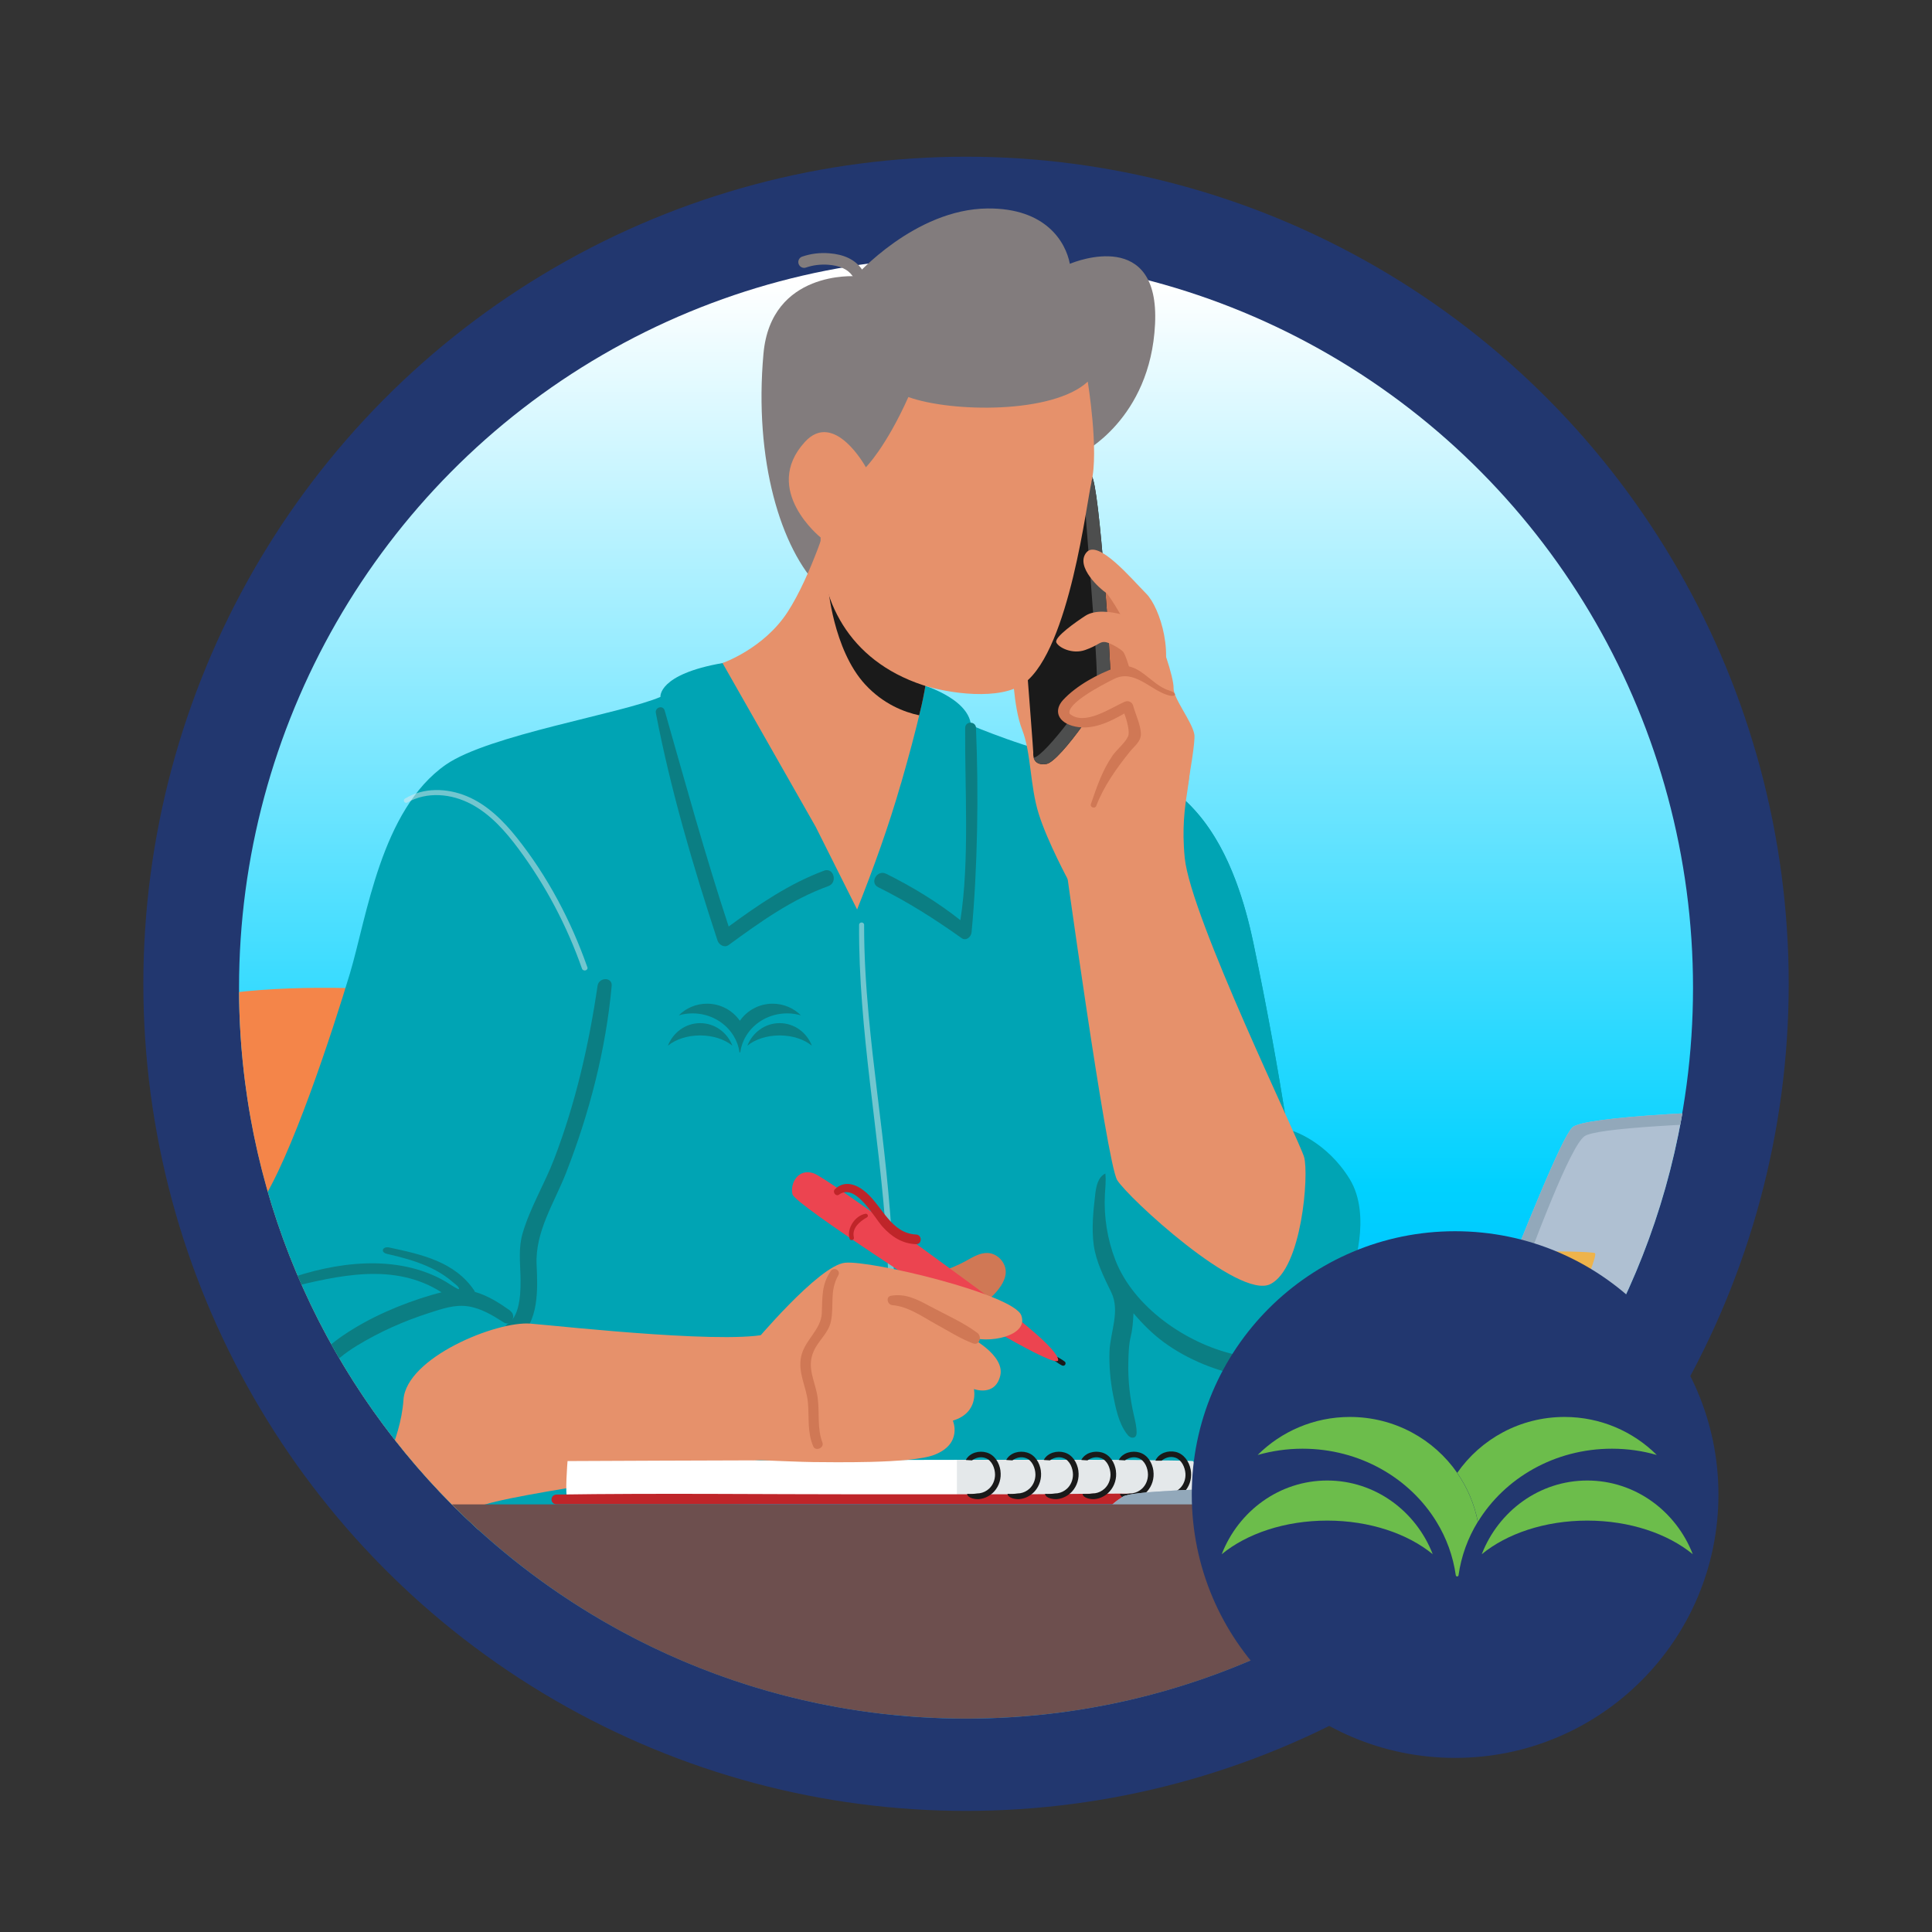 <svg xmlns="http://www.w3.org/2000/svg" xmlns:xlink="http://www.w3.org/1999/xlink" id="Layer_1" viewBox="0 0 310.93 310.93"><rect x="0" y="0" width="310.93" height="310.93" fill="#333333" stroke="none"/><defs><style>.cls-1{fill:none;}.cls-2{fill:#d07855;}.cls-3{fill:#4d4e4e;}.cls-4{fill:#00a4b4;}.cls-5{fill:url(#linear-gradient);}.cls-6{fill:#0b7e83;}.cls-7{fill:#ca6734;}.cls-8{fill:#ec4450;}.cls-9{fill:#bf2529;}.cls-10{fill:#fff;}.cls-11{fill:#827c7d;}.cls-12{fill:#e6916b;}.cls-13{fill:#6d4f4e;}.cls-14{fill:#22376f;}.cls-15{fill:#6cbd4b;}.cls-16{fill:#f48549;}.cls-17,.cls-18{fill:#e4e8ea;}.cls-19{fill:#afc0d2;}.cls-20{fill:#eeb34b;}.cls-21{fill:#92a8ba;}.cls-18{opacity:.5;}.cls-22{fill:#1a1a1a;}.cls-23{clip-path:url(#clippath);}</style><linearGradient id="linear-gradient" x1="155.47" y1="45.64" x2="155.47" y2="409.29" gradientUnits="userSpaceOnUse"><stop offset="0" stop-color="#fff"></stop><stop offset=".4" stop-color="#00d1ff"></stop><stop offset=".55" stop-color="#00b0ff"></stop><stop offset=".79" stop-color="#0075ff"></stop></linearGradient><clipPath id="clippath"><path class="cls-1" d="M272.46,158.97c0-64.96-52.38-138.34-117-138.34S38.47,94.01,38.47,158.97s52.38,117.62,117,117.62,117-52.66,117-117.62Z"></path></clipPath></defs><ellipse class="cls-14" cx="155.47" cy="158.33" rx="132.4" ry="133.11"></ellipse><ellipse class="cls-5" cx="155.47" cy="158.97" rx="117" ry="117.62"></ellipse><g class="cls-23"><path class="cls-16" d="M70.39,159.87s-45.89-5-52.71,8.63c-6.82,13.63,16.36,77.7,16.36,77.7h72.24l-2.27-54.07-33.62-32.26Z"></path><path class="cls-4" d="M86.06,242.79s.68-.23-3.86,2.5c-4.54,2.73-24.99,3.18-29.08-2.73,0,0-19.08,0-19.99-18.63-.3-6.18,1.26-14.07,6.22-18.3.45-.38.96-.71,1.3-1.2.93-1.35-.62-3.15-.77-4.58-.21-2.13.7-4.19,1.89-5.91,5-7.27,11.81-28.17,14.54-37.26,2.73-9.09,5-26.35,15.45-33.62,6.88-4.78,28.17-8.18,34.53-10.9,0,0-.45-3.63,10-5.45,10.45-1.82,31.56,3.32,31.56,3.32,0,0,7.97,2.14,8.42,6.68,0,0,9.54,4.09,17.27,5.45,7.72,1.36,22.26,1.36,28.17,29.53,4.68,22.33,6.82,39.08,6.82,39.08l-26.58-18.4s-2.5,37.94-.68,47.94c1.82,10,4.54,9.54,1.36,20.45l-96.55,2.04Z"></path><path class="cls-4" d="M184.87,174.4l23.64,16.37s-2.13-16.74-6.82-39.08c-4.96-23.65-16-27.45-23.99-28.86,2.45,17.18,4.89,34.36,7.16,51.57Z"></path><path class="cls-6" d="M82.14,210.95c-1.75-1.24-3.63-2.45-5.72-3.04-.02-.08-.06-.16-.11-.24-3.12-4.61-8.42-5.78-13.65-6.9-1.1-.24-1.49.77-.39,1.02,2.18.5,4.37,1.07,6.43,1.97,1.01.44,1.99.96,2.9,1.59.46.31.89.65,1.31,1.02.23.2.92.67.96,1,0,.03,0,.06-.02.08-.03.04-.09.02-.14,0-.71-.34-1.31-.79-1.99-1.19-3.88-2.28-8.42-3.08-12.88-2.93-4.46.15-8.87,1.19-13.07,2.7-.8.29-.49,1.49.35,1.29,8.3-2.04,17.28-4.23,24.94.66-.51.12-1.02.26-1.54.41-4.98,1.46-10.02,3.62-14.32,6.54-3.56,2.42-6.72,5.84-7.22,10.29-.29,2.54.42,5.03,1.16,7.43.86,2.79,1.56,5.76,2.81,8.4.55,1.17,2.14.28,1.95-.82-.77-4.45-3.38-8.62-3.58-13.19-.21-4.77,3.36-8.18,7.13-10.48,3.63-2.21,7.54-3.95,11.59-5.25,2.05-.66,4.14-1.41,6.33-1.07,2.08.33,3.93,1.45,5.68,2.57,1.16.75,2.17-1.05,1.07-1.83Z"></path><path class="cls-6" d="M98.44,158.68c.14-1.48-2.06-1.44-2.27-.03-1.4,9.52-3.53,18.83-6.97,27.83-1.54,4.04-3.92,7.92-5.11,12.07-.64,2.22-.39,4.43-.33,6.71.06,2.11.09,6.36-1.95,7.7-1.43.94-.19,3.22,1.32,2.34,3.7-2.16,3.4-8.13,3.23-11.78-.24-5.34,2.84-9.92,4.74-14.76,3.75-9.6,6.4-19.8,7.34-30.08Z"></path><path class="cls-18" d="M94.52,155.64c-2.62-7.45-6.38-14.58-11.3-20.77-2.18-2.74-4.78-5.35-8.06-6.72-3.2-1.34-6.97-1.46-9.99.38-.4.24-.04.86.37.63,3.2-1.81,7.09-1.44,10.27.24,3.13,1.65,5.54,4.39,7.63,7.2,4.36,5.87,7.8,12.39,10.22,19.28.19.54,1.06.31.87-.24Z"></path><path class="cls-18" d="M142.66,188.71c-.86-8.49-2.1-16.94-2.87-25.44-.44-4.8-.73-9.61-.72-14.42,0-.52-.81-.52-.81,0-.12,17,3.31,33.79,4.4,50.71.31,4.81.46,9.61.59,14.43.01.56.88.56.87,0-.06-8.43-.61-16.88-1.46-25.27Z"></path><path class="cls-6" d="M132.63,140.12c-5.64,2.1-10.54,5.46-15.36,8.99-3.79-11.49-6.98-23.13-10.3-34.76-.26-.92-1.59-.53-1.42.39,2.38,12.41,5.99,24.64,9.93,36.64.22.67,1.1,1.2,1.77.72,5.04-3.68,10.15-7.36,16.06-9.49,1.55-.56.87-3.06-.69-2.49Z"></path><path class="cls-6" d="M157.08,117.15c-.05-1.12-1.74-1.13-1.75,0-.07,9.66.73,21.36-.77,30.94-3.69-2.92-7.74-5.38-11.95-7.47-1.44-.72-2.72,1.45-1.27,2.17,4.74,2.34,9.12,5.13,13.42,8.19.72.51,1.53-.2,1.6-.92.98-10.39,1.15-22.46.71-32.92Z"></path><path class="cls-12" d="M123.09,234.84s-37.71,5-44.98,7.27c-7.27,2.27-15.9-1.36-16.81-2.73-.91-1.36,3.18-7.27,3.63-14.09.45-6.82,14.99-12.72,20.45-12.27,5.45.45,34.08,3.63,39.08,1.36,5-2.27,1.36,11.36,1.36,11.36l-2.73,9.09Z"></path><path class="cls-4" d="M208.14,182.04s5.37,1.69,9.06,7.69c3.7,6,.34,15.09.34,15.09,0,0,8.82,21.64-4.02,32.75-12.84,11.12-34.99-1.36-34.82-14.98.13-10.7,1.66-15.49,1.66-15.49,0,0-4.79-3.61-4.47-10.89.32-7.28,1.37-8.69,4.39-10.02,3.02-1.33,27.87-4.14,27.87-4.14Z"></path><path class="cls-12" d="M171.17,136.78s6.92,50.33,8.62,53.13c1.7,2.8,19.53,19.27,24.64,16.76,5.11-2.51,6.24-17.68,5.45-20.45-.79-2.76-18.26-38.56-19.21-48.15-.95-9.59,1.93-13.11.29-17.27-1.64-4.16-19.79,15.97-19.79,15.97Z"></path><polygon class="cls-2" points="174.71 88.61 182.59 95.36 184.31 102.78 183.55 110.91 175.07 112.85 171.5 101.63 174.71 88.61"></polygon><path class="cls-12" d="M162.92,106.75s.11,6.94,1.58,10.68c1.47,3.74,1.24,9.03,2.68,13.59,1.44,4.55,4.84,10.82,4.84,10.82l11.69-6.02,2.94-20.69-3.08-4.21-16.54-4.39-1.47-3.74-2.62,3.97Z"></path><path class="cls-22" d="M163.47,84.44s10.96-9.21,12.22-7.83c1.26,1.37,3.1,30.06,3.01,32.26-.1,2.2-8.08,13.73-10.29,14.08-2.22.34-2.14-1.41-2.12-1.85.02-.44-2.82-36.65-2.82-36.65Z"></path><path class="cls-3" d="M175.69,76.61c-.21-.23-.69-.16-1.34.1.07,4.41,2.57,31.74,2.11,32.94-.49,1.27-8.14,11.96-10.1,12.3.17.59.65,1.21,2.04.99,2.22-.34,10.2-11.88,10.29-14.08.1-2.2-1.74-30.88-3.01-32.26Z"></path><path class="cls-12" d="M181.51,101s-2.81-5.17-3.58-5.65-4.95-4.13-3.1-6.42c1.85-2.29,7.38,4.35,9.64,6.61,2.25,2.25,4.8,10.34,1.91,15.52-2.89,5.17-4.86-10.05-4.86-10.05Z"></path><path class="cls-12" d="M188.89,138.49s3.65-18.21,3.33-20.26c-.32-2.05-3.42-5.86-3.35-7.49.07-1.63-2.09-8.25-3.26-9.53-1.17-1.28-7.99-4.02-10.93-2.11-1.45.94-5.05,3.45-4.68,4.29.37.83,2.57,1.95,4.64,1.22,2.07-.73,2.3-1.33,3.12-1.29.81.04,2.6,1.13,2.99,1.56.39.43,1.1,2.9,1.1,2.9,0,0-11.25,5.23-10.52,7.3.73,2.07,4.41,1.82,5.24,1.45.83-.37,4.99-2.23,4.99-2.23,0,0,.66,3.7,1.45,4.14,0,0-5.61,7.1-7.03,11.53-1.42,4.43-4.9,9.58-4.9,9.58l13.75,3.04,4.06-4.11Z"></path><path class="cls-2" d="M188.19,111.13c-3.04-.86-4.98-4.98-8.57-3.71-2.95,1.04-6.4,2.93-8.52,5.22-1.57,1.69-.9,3.71,1.99,4.3,2.77.56,5.44-.72,7.85-2.11.44,1.15.91,2.95.62,3.65-.44,1.05-1.87,2.18-2.53,3.15-1.65,2.42-2.52,5.02-3.46,7.76-.19.56.67.83.87.28,1.18-3.12,3.31-6.12,5.4-8.7.66-.82,1.74-1.61,1.77-2.73.04-1.42-.86-3.27-1.24-4.65-.17-.64-.81-.9-1.4-.64-2.18.96-6.48,3.96-8.83,1.91-.51-1.64,5.12-4.59,7.21-5.62,3.21-1.57,5.82,1.84,8.66,2.65,1.32.37,1.52-.36.19-.74Z"></path><path class="cls-6" d="M216.24,207.12c-1.9,3.26-2.75,7.57-6.27,9.86-3.23,2.09-7.73,1.82-11.33.99-7.78-1.8-16.18-7.6-19.13-15.16-1.3-3.34-1.88-7.01-1.69-10.58.06-1.12.2-2.24.07-3.36-1.17.55-1.47,2.02-1.62,3.29-.32,2.72-.61,5.47-.25,8.19.35,2.64,1.66,5.24,2.82,7.62,1.48,3.05-.18,6.44-.28,9.56-.07,2.3.12,4.61.56,6.88.42,2.13.88,4.53,2.18,6.29.17.23.36.46.61.59.25.13.59.13.8-.07.18-.17.21-.44.21-.69.01-.92-.23-1.83-.43-2.73-.64-2.78-.97-5.63-.9-8.48.03-1.38.06-2.89.39-4.25.31-1.24.36-2.42.44-3.71,1.47,1.71,3.05,3.31,4.91,4.67,3.82,2.79,8.52,4.69,13.2,5.5,4.06.7,8.46.43,11.88-2.04,3.25-2.34,5.79-7.22,5.83-11.2.01-1.41-1.19-2.5-1.98-1.15Z"></path><path class="cls-11" d="M174.07,72.95s11.08-5.43,11.82-20.8c.75-15.37-12.67-10.14-13.71-9.69-.66-3.47-3.82-8.99-13.24-8.91-11.74.1-21.26,10.91-21.26,10.91,0,0-13.6-1-14.81,12.47-1.54,17.11,2.76,31.41,9.17,37.8,3.25,3.24,42.01-21.78,42.01-21.78Z"></path><path class="cls-12" d="M145.01,126.08c1.19-4.14,2.33-8.31,3.29-12.51.99-4.31,1.37-8.56,1.86-12.9l-16.59-17.99s-3,9.96-6.84,15.85c-3.84,5.89-10.45,8.18-10.45,8.18l14.99,26.35,6.67,13.31c2.65-6.66,5.08-13.4,7.06-20.29Z"></path><path class="cls-22" d="M147.93,115.12c.12-.51.25-1.03.37-1.54.71-3.1,1.1-6.16,1.45-9.24,0-.07,0-.15,0-.21l-16.5-9.89s.8,10.3,6,15.93c2.92,3.16,6.28,4.44,8.68,4.95Z"></path><path class="cls-11" d="M138.68,49.41c-.07,0-.14,0-.22-.03-.5-.12-.8-.63-.67-1.13,0-.02.54-2.29-.63-3.9-.73-1.02-2.03-1.6-3.85-1.74-1.27-.09-2.48.06-3.6.45-.48.17-1.01-.09-1.18-.58-.17-.49.09-1.02.57-1.18,1.36-.47,2.83-.66,4.34-.54,2.39.18,4.15,1.02,5.22,2.51,1.67,2.32.95,5.31.92,5.43-.11.43-.49.71-.91.7Z"></path><path class="cls-12" d="M175.66,77.6c-.76,3-3.49,26.72-10.77,32.31-3.85,2.96-12.42,1.65-16.36.35-12.12-4-16.77-13.97-16.46-23.76,0,0-9.56-7.64-2.56-15.35,4.77-5.25,9.84,4.05,9.84,4.05,0,0,3.19-3.16,6.84-11.3,6.99,2.5,23.28,2.72,28.87-2.48,0,0,1.84,11.25.58,16.17Z"></path><path class="cls-22" d="M171.38,219.15c-.36-.29-.79-.51-1.18-.75-.42-.26-.8.4-.39.66.36.23.72.51,1.1.69.17.08.38.06.5-.1.1-.14.12-.38-.03-.5Z"></path><path class="cls-10" d="M91.34,235.14s96.13-.46,96.59,0c.46.46.46,5.57.46,5.57,0,0-96.59.93-97.05.46-.46-.46,0-6.04,0-6.04Z"></path><path class="cls-17" d="M153.99,240.99c17.25-.14,38.5-.27,38.5-.27,0,0,0-5.11-.46-5.57-.17-.17-21.12-.22-38.03-.2v6.05Z"></path><path class="cls-9" d="M190.34,240.62c-8.28-.45-18.52-.13-26.81-.13-8.16,0-16.33,0-24.49,0-16.48,0-32.97-.2-49.45.04-1.11.02-1.11,1.56,0,1.57h100.74c1-.05,1.01-1.43,0-1.48Z"></path><path class="cls-22" d="M191.62,236.48c-.26-1.28-1.09-2.51-2.43-2.82-1.2-.27-2.65.18-3.21,1.34-.01.03-.01.05-.02.08h.98c.6-.5,1.39-.75,2.18-.5,1.04.33,1.58,1.54,1.66,2.54.06.85-.22,1.71-.81,2.33-.4.41-.91.71-1.47.83-.13.03-.26.05-.4.06-.53.11-1.06.17-1.6.16.11.72,1.47.82,1.99.73.92-.15,1.76-.66,2.34-1.39.74-.94,1.03-2.19.79-3.36Z"></path><path class="cls-22" d="M185.63,236.72c-.18-1.3-.93-2.58-2.25-2.96-1.18-.35-2.66.02-3.29,1.13-.01.02-.02.05-.03.08l.98.06c.63-.46,1.44-.66,2.21-.36,1.01.39,1.49,1.63,1.5,2.64,0,.85-.33,1.69-.96,2.27-.42.39-.95.65-1.52.74-.13.02-.27.03-.4.03-.53.08-1.07.11-1.61.06.06.73,1.42.91,1.94.85.93-.09,1.8-.55,2.42-1.24.8-.89,1.17-2.12,1-3.31Z"></path><path class="cls-22" d="M179.6,236.72c-.18-1.3-.93-2.58-2.25-2.96-1.18-.35-2.66.02-3.29,1.13-.01.02-.02.05-.03.08l.98.06c.63-.46,1.44-.66,2.21-.36,1.01.39,1.49,1.63,1.5,2.64,0,.85-.33,1.69-.96,2.27-.42.39-.95.65-1.52.74-.13.02-.27.03-.4.03-.53.08-1.07.11-1.61.06.06.73,1.42.91,1.94.85.93-.09,1.8-.55,2.42-1.24.8-.89,1.17-2.12,1-3.31Z"></path><path class="cls-22" d="M173.56,236.72c-.18-1.3-.93-2.58-2.25-2.96-1.18-.35-2.66.02-3.29,1.13-.01.02-.02.05-.03.08l.98.06c.63-.46,1.44-.66,2.21-.36,1.01.39,1.49,1.63,1.5,2.64,0,.85-.33,1.69-.96,2.27-.42.39-.95.65-1.52.74-.13.02-.27.03-.4.03-.53.08-1.07.11-1.61.06.06.73,1.42.91,1.94.85.93-.09,1.8-.55,2.42-1.24.8-.89,1.17-2.12,1-3.31Z"></path><path class="cls-22" d="M167.52,236.72c-.18-1.3-.93-2.58-2.25-2.96-1.18-.35-2.66.02-3.29,1.13-.01.02-.02.05-.03.08l.98.06c.63-.46,1.44-.66,2.21-.36,1.01.39,1.49,1.63,1.5,2.64,0,.85-.33,1.69-.96,2.27-.42.39-.95.65-1.52.74-.13.02-.27.03-.4.03-.53.08-1.07.11-1.61.06.06.73,1.42.91,1.94.85.93-.09,1.8-.55,2.42-1.24.8-.89,1.17-2.12,1-3.31Z"></path><path class="cls-22" d="M161.02,236.72c-.18-1.3-.93-2.58-2.25-2.96-1.18-.35-2.66.02-3.29,1.13-.01.02-.02.05-.03.08l.98.06c.63-.46,1.44-.66,2.21-.36,1.01.39,1.49,1.63,1.5,2.64,0,.85-.33,1.69-.96,2.27-.42.39-.95.65-1.52.74-.13.02-.27.03-.4.03-.53.08-1.07.11-1.61.06.06.73,1.42.91,1.94.85.93-.09,1.8-.55,2.42-1.24.8-.89,1.17-2.12,1-3.31Z"></path><path class="cls-2" d="M155.53,202.88c1.07-.58,2.18-1.27,3.4-1.23,1.61.05,3.02,1.58,2.93,3.19-.04.74-.36,1.45-.76,2.08-.96,1.49-2.39,2.59-3.8,3.66-.19.15-.4.3-.64.32-.2.02-.4-.05-.58-.12-2.27-.86-4.39-2.1-6.24-3.66-.35-.29-1.33-1.09-1.08-1.63.2-.45,1.64-.55,2.08-.67,1.63-.47,3.21-1.12,4.7-1.93Z"></path><path class="cls-8" d="M153.78,210.41s-25.82-16.51-26.24-18.2c-.42-1.69.85-4.23,3.39-3.39,2.54.85,32.17,22.86,32.17,22.86,0,0,7.2,5.5,7.2,7.2,0,1.69-16.51-8.47-16.51-8.47Z"></path><path class="cls-12" d="M121.18,216.34s10.58-12.7,14.82-13.12c4.23-.42,27.09,5.08,28.36,8.47,1.27,3.39-5.5,4.66-8.47,3.39,0,0,5.93,2.96,5.08,6.35-.85,3.39-4.23,2.12-4.23,2.12,0,0,.85,3.81-3.39,5.08,0,0,1.63,3.7-2.96,5.5-3.79,1.49-17.03,1.17-19.57,1.17s-22.72-.91-22.72-.91l13.08-18.04Z"></path><path class="cls-2" d="M133.71,204.55c-1.53,2.2-1.34,4.26-1.45,6.79-.12,2.67-2.75,4.32-3.32,6.95-.57,2.67.83,4.82,1.08,7.4.23,2.47-.14,4.76.87,7.1.36.83,1.79.23,1.47-.62-.89-2.37-.43-4.78-.77-7.23-.36-2.65-1.84-4.79-.63-7.5.78-1.76,2.4-2.9,2.78-4.85.51-2.64-.25-4.79,1.17-7.34.44-.79-.69-1.42-1.2-.7Z"></path><path class="cls-9" d="M147.43,198.68c-3.95-.18-5.38-4.38-7.95-6.69-1.49-1.34-3.51-2.17-5.12-.59-.43.42.15,1.24.67.86,2.66-1.93,5.57,3.56,7.01,5.17,1.44,1.6,3.19,2.74,5.39,2.8,1,.03.99-1.5,0-1.55Z"></path><path class="cls-9" d="M139.28,195.34c-1.67.3-3.03,2.35-2.56,3.99.13.45.81.26.7-.19-.36-1.5.95-2.57,2.1-3.22.33-.19.09-.64-.24-.58Z"></path><path class="cls-2" d="M157.29,214.51c-2.31-1.72-5.14-2.95-7.67-4.31-2.02-1.09-3.88-2.06-6.21-1.67-.91.15-.61,1.46.21,1.52,2.55.19,4.87,1.89,7.07,3.09,1.93,1.05,3.84,2.29,5.9,3.06,1.06.4,1.48-1.11.71-1.69Z"></path><path class="cls-16" d="M300.75,180.31s5.91-14.99,6.82-15.45c.91-.45,22.26-1.36,22.72,0,.45,1.36-7.27,15.45-7.27,15.45h-22.26Z"></path><path class="cls-19" d="M317.13,242.22c2.52,0,27.66-61.36,25.89-63.15-1.78-1.79-86.39-1.18-89.97,2.37-3.57,3.55-23.36,58.7-25.14,57.81,0,0-44.53-.15-47.21,1.62-2.68,1.77-1.44,1.42-1.44,1.42,0,0,135.35-.08,137.87-.07Z"></path><path class="cls-21" d="M180.71,240.87c2.68-1.77,47.21-1.62,47.21-1.62,1.78.9,21.56-54.26,25.14-57.81,3.57-3.55,88.19-4.15,89.97-2.37.14.14.11.63-.05,1.41-24.75-.95-84.42-.27-87.99,2.39-4.57,3.41-21.45,56.52-24.64,59.39-27.59.02-51.08.03-51.08.03,0,0-1.24.35,1.44-1.42Z"></path><path class="cls-20" d="M232.59,202.12c-1.36.91-9.09,19.99-8.18,20.45.91.45,22.93,1.74,23.63,0,.91-2.27,9.54-20.45,8.63-20.9-.91-.45-22.72-.45-24.08.45Z"></path><path class="cls-10" d="M272.58,225.75s-.45-2.73,0-3.18c.45-.45,4.09-.45,4.09-.45,0,0-.45-4.09,0-4.09.45,0,100.42-.45,100.42.45,0,.91.91,3.18,0,3.18s-5.91,0-5.91,0c0,0,.45,4.09,0,4.09s-98.6,0-98.6,0Z"></path><path class="cls-17" d="M377.08,218.48c0-.55-36.04-.6-64.94-.56.08.77.24,2.61.13,3.38-3.88.01-7.76.06-11.63.07-6.99.02-14.03-.2-21.01.14-.94.04-.72.56.22.6,6.98.33,13.81.07,20.8.09,2.61,0,5.22.03,7.83.05v3.5s62.7,0,62.7,0c.45,0,0-4.09,0-4.09,0,0,5,0,5.91,0s0-2.27,0-3.18Z"></path><path class="cls-10" d="M264.4,227.11s4.09,6.36,0,13.63l68.61.45,2.73-8.63-3.18-4.54-1.82-1.82-66.34.91Z"></path><path class="cls-8" d="M361.04,225.86c-1.08-.3-2.32-.12-3.42-.14-1.99-.03-3.97-.06-5.96-.08-3.97-.04-7.95-.05-11.92-.04-9.24.01-18.49.1-27.73.1-8,0-15.99,0-23.99,0-8.1,0-16.37-.49-24.45.18-.16.01-.29.06-.39.13-.09,0-.19.01-.28.02-.98.09-.98,1.52,0,1.52,5.58.02,17.25.1,17.36.05,2.59-.05,5.18-.09,7.75-.09,8,0,15.99,0,23.99,0,5.93,0,11.86.04,17.79.07.93.46,2.27,3.37,2.53,6.14.27,3-1.59,6.13-2.45,6.59h-18c-16.33,0-32.74-.47-49.06.04-1.11.03-.89,1.74.22,1.77,16.32.51,62.28,0,66.41,0,4.89,0,9.78,0,14.67,0,4.04,0,8.07,0,12.11,0,2.36,0,5.23.43,7.25-1.12.74-.57,1.17-1.69,1.57-2.53.57-1.2.82-2.53.91-3.85.22-3.28-1.3-7.4-4.61-8.66-.1-.04-.2-.07-.29-.1Z"></path><rect class="cls-13" x="6.65" y="242.11" width="366.8" height="40.12"></rect><path class="cls-7" d="M27.46,204.42c-2.97-10.57-3.04-21.39-1.1-32.21.25-1.42-1.53-2.01-1.9-.6-2.82,10.87-2.18,22.78.95,33.46.43,1.48,2.47.86,2.05-.65Z"></path><path class="cls-6" d="M112.68,164.66c2.35,0,4.37,1.5,5.19,3.63-1.23-1.01-3.1-1.65-5.19-1.65-2.09,0-3.96.64-5.19,1.65.83-2.13,2.84-3.63,5.19-3.63Z"></path><path class="cls-6" d="M125.47,164.66c2.35,0,4.37,1.5,5.19,3.63-1.23-1.01-3.1-1.65-5.19-1.65s-3.96.64-5.19,1.65c.83-2.13,2.84-3.63,5.19-3.63Z"></path><path class="cls-6" d="M111.46,163.09c-.77,0-1.51.11-2.21.31,1.16-1.16,2.77-1.87,4.54-1.87,2.19,0,4.12,1.09,5.28,2.75,1.16-1.66,3.09-2.75,5.28-2.75,1.77,0,3.38.72,4.54,1.87-.7-.2-1.44-.31-2.21-.31-2.82,0-5.28,1.45-6.59,3.6-.49.79-.81,1.68-.95,2.63,0,.03-.03.06-.07.06s-.06-.03-.07-.06c-.13-.95-.46-1.84-.95-2.63-1.32-2.15-3.78-3.6-6.59-3.6Z"></path></g><circle class="cls-14" cx="234.18" cy="240.53" r="42.38"></circle><path class="cls-15" d="M272.43,250.13c-2.7-6.95-9.29-11.86-16.98-11.86s-14.28,4.91-16.98,11.86c4.02-3.3,10.14-5.41,16.98-5.41s12.96,2.11,16.98,5.41Z"></path><path class="cls-15" d="M213.6,238.27c-7.69,0-14.28,4.91-16.98,11.86,4.02-3.3,10.14-5.41,16.98-5.41s12.96,2.11,16.98,5.41c-2.7-6.95-9.29-11.86-16.98-11.86Z"></path><path class="cls-15" d="M251.79,228.04c-7.16,0-13.48,3.56-17.27,9,1.62,2.33,2.77,5,3.33,7.88,4.3-7.04,12.35-11.77,21.57-11.77,2.51,0,4.94.35,7.22,1.01-3.8-3.78-9.05-6.12-14.85-6.12Z"></path><path class="cls-15" d="M234.52,237.04c-3.78-5.44-10.1-9-17.27-9-5.8,0-11.05,2.34-14.85,6.12,2.29-.65,4.71-1.01,7.22-1.01,9.22,0,17.27,4.73,21.57,11.77,1.59,2.59,2.66,5.5,3.1,8.6.02.11.11.19.22.19h0c.11,0,.21-.08.22-.19.44-3.1,1.51-6.01,3.1-8.6-.55-2.88-1.71-5.55-3.33-7.88Z"></path></svg>